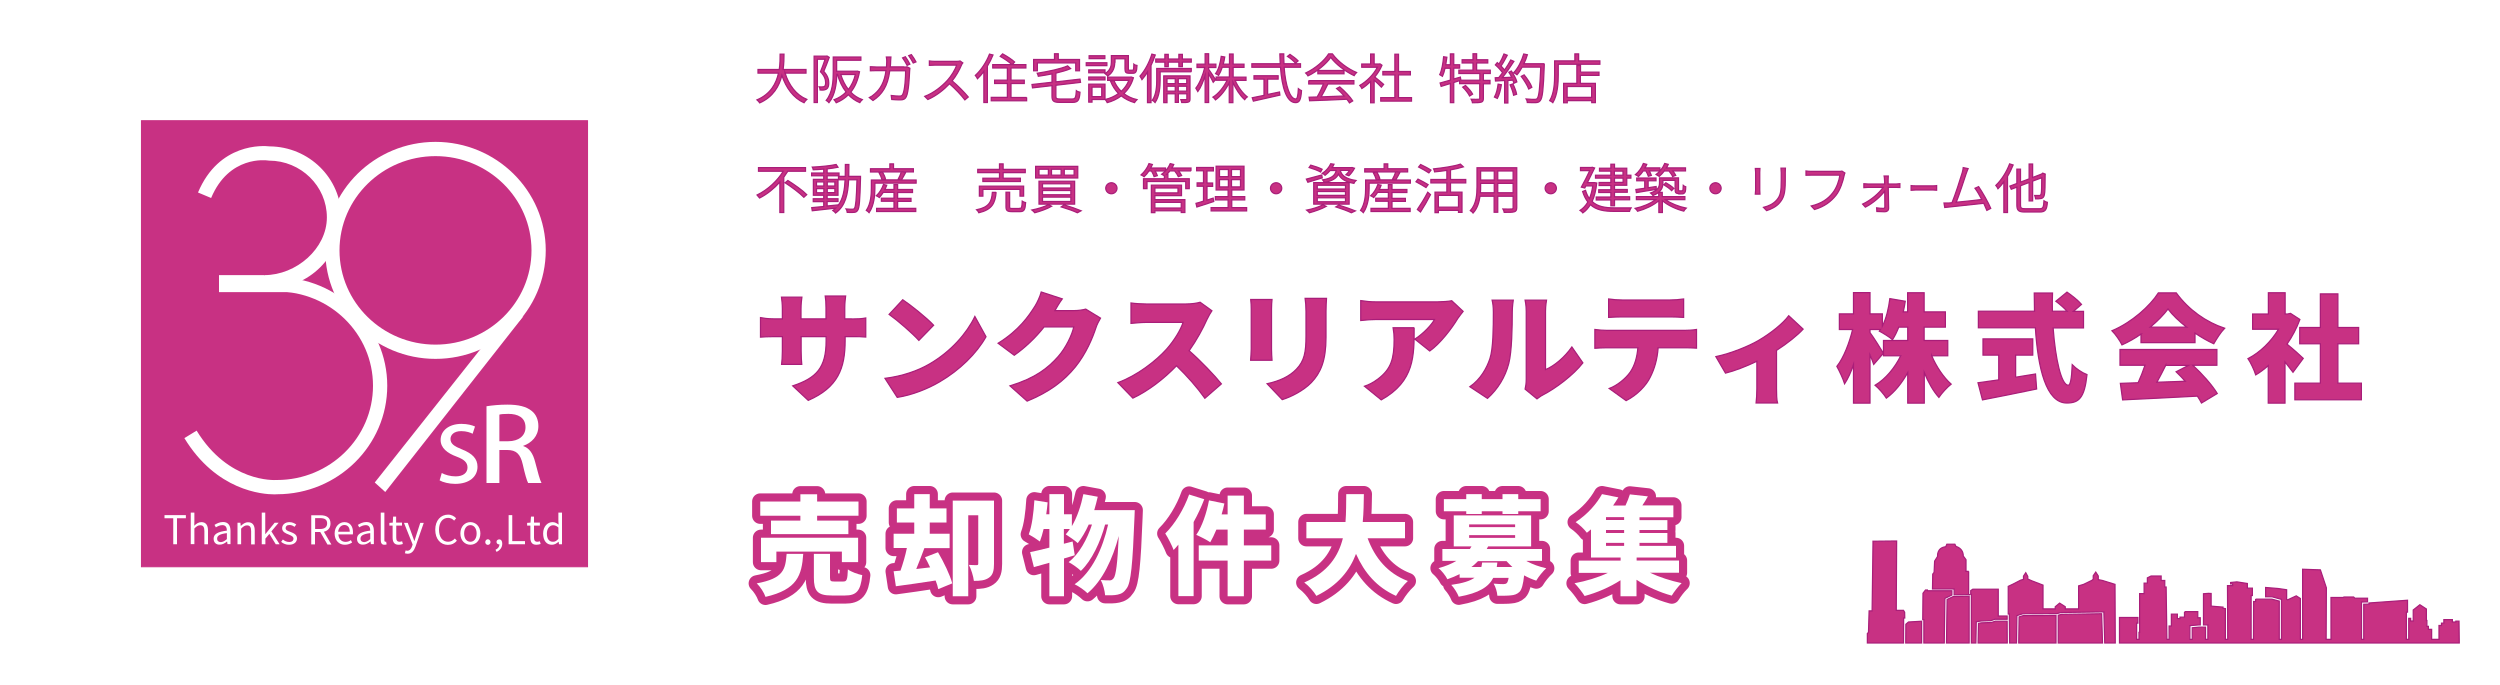 <?xml version="1.0" encoding="utf-8"?>
<!-- Generator: Adobe Illustrator 22.1.0, SVG Export Plug-In . SVG Version: 6.00 Build 0)  -->
<svg version="1.1" id="プレーン" xmlns="http://www.w3.org/2000/svg" xmlns:xlink="http://www.w3.org/1999/xlink" x="0px"
	 y="0px" viewBox="0 0 2000 548" style="enable-background:new 0 0 2000 548;" xml:space="preserve">
<rect x="0" y="0" width="2000" height="548" fill="#333333" stroke="none"/>
<style type="text/css">
	.st0{fill:#FFFFFF;stroke:#000000;stroke-miterlimit:10;}
	.st1{fill:#C83183;stroke:#A91D79;stroke-miterlimit:10;}
	.st2{fill:none;stroke:#C83183;stroke-width:13;stroke-linecap:round;stroke-linejoin:round;}
	.st3{fill:#FFFFFF;}
	.st4{fill:#C83183;stroke:#C83183;stroke-width:0.873;stroke-miterlimit:10;}
	.st5{fill:#C83183;}
</style>
<rect x="-1" y="-0.5" class="st0" width="2002" height="549.1"/>
<g>
	<path class="st1" d="M681.1,255.2c5.5,0,8.2-0.2,11.5-0.8v15.2c-2.7-0.3-6-0.3-11.4-0.3h-5.1v3c0,22.5-5.8,37.6-29.5,48l-12.4-11.6
		c19-6.3,26.7-14.5,26.7-36v-3.4h-20v11.5c0,4.7,0.3,8.4,0.5,10.7h-16.1c0.3-2.4,0.6-6.1,0.6-10.7v-11.5h-6.8c-5.1,0-8,0.2-10.7,0.4
		v-15.6c2.2,0.4,5.6,1,10.7,1h6.8v-7.9c0-3.9-0.4-7.2-0.7-9.5h16.3c-0.3,2.3-0.7,5.5-0.7,9.6v7.8h20v-8.9c0-3.9-0.2-7-0.6-9.4h16.3
		c-0.3,2.5-0.7,5.5-0.7,9.4v8.9H681.1z"/>
	<path class="st1" d="M743.6,291.2c17.1-9.9,29.9-24.6,36.3-38l8.9,16.2c-7.6,13.5-21.1,26.7-37,36c-9.7,5.7-22,10.6-34,12.5
		l-9.8-15.2C722.1,300.9,734.3,296.6,743.6,291.2z M746.9,260.2l-11.8,12.1c-5-5.5-17-16-23.8-20.8l10.9-11.7
		C728.7,244.2,741.2,254.1,746.9,260.2z"/>
	<path class="st1" d="M880.4,254.5c-1.2,2.1-2.8,4.9-3.7,7.8c-2.6,7.9-7.7,20.4-16.4,31.2c-9.2,11.3-20.7,20-38.6,27.4L808,308.7
		c20.5-6.3,30.4-14.3,38.5-23.4c6-6.7,11.3-17.6,12.5-23.8h-23.7c-6.7,8.5-15.2,16.6-23.9,22.7l-12.9-9.6
		c16.8-10.4,24.5-21.8,29.5-29.7c1.7-2.7,4-7.6,5-11.3l16.8,5.5c-2.2,3-4.5,6.9-5.9,9.4h15.3c3.1,0,6.9-0.5,9.4-1.2L880.4,254.5z"/>
	<path class="st1" d="M969.5,248.6c-0.9,1.2-2.8,4.6-3.9,6.9c-3.1,7-8.2,16.5-14.3,25.1c9.2,8,20.6,20,25.8,26.5l-13.2,11.5
		c-6.1-8.6-14.2-17.8-22.7-26c-10,10.4-22.4,20-34.9,25.9l-12-12.4c15.4-5.6,30.4-17.3,38.9-26.7c6.2-7,11.3-15.4,13.3-21.5H917
		c-4.3,0-9.5,0.6-12.2,0.8v-16.3c3.3,0.5,9.4,0.8,12.2,0.8h31.7c4.8,0,9.2-0.7,11.4-1.4L969.5,248.6z"/>
	<path class="st1" d="M1017.6,239.6c-0.2,2.4-0.4,4.1-0.4,7.5v32.3c0,2.4,0.2,6.4,0.4,8.8h-17.1c0.1-1.9,0.5-6,0.5-8.9v-32.2
		c0-1.8-0.1-5.1-0.4-7.5H1017.6z M1061.2,238.8c-0.2,2.8-0.4,6.1-0.4,10.3v20.7c0,19.1-4.5,28.6-11.7,36.2
		c-6.4,6.6-16.3,11.5-23.3,13.7l-12.1-12.7c9.9-2.2,17.7-5.7,23.4-11.6c6.4-6.7,7.7-13.5,7.7-26.6V249c0-4.2-0.3-7.4-0.7-10.3
		H1061.2z"/>
	<path class="st1" d="M1170.5,249.1c-1.1,1.4-3.3,4.2-4.3,5.7c-4.8,8-13.9,19.9-22.4,26l-11.9-9.5c7-4.5,13.6-11.7,15.7-15.7h-46.9
		c-4.2,0-7.1,0.3-12.1,0.8v-15.9c3.9,0.6,7.9,1,12.1,1h49.3c3.1,0,9.4-0.4,11.4-0.9L1170.5,249.1z M1131.3,262.1
		c0,22.3,0.5,42.8-26.3,57.8l-13.4-10.9c3.3-1.1,6.8-2.8,10.8-5.8c10.5-8,12.9-16.1,12.9-31.5c0-3.3-0.2-6.1-0.8-9.5H1131.3z"/>
	<path class="st1" d="M1175.9,309.4c8.6-6,13.5-14.9,16-22.4c2.7-7.8,2.8-25.3,2.8-37.1c0-4.5-0.4-7.2-1-9.8h16.9c0,0-0.8,5-0.8,9.6
		c0,11.7-0.3,31.5-2.8,41.1c-2.9,11-8.7,20.4-17,27.9L1175.9,309.4z M1220.1,311.3c0.5-2,0.9-4.9,0.9-7.9v-54.5
		c0-4.7-0.9-8.8-0.9-8.8h17.1c0,0-0.8,4.3-0.8,8.9v46.7c7.1-2.9,15.2-9.8,21.1-18.1l8.8,12.7c-7.7,9.8-21.6,20.3-32.1,25.7
		c-2.2,1.1-3.2,2.2-4.6,3.1L1220.1,311.3z"/>
	<path class="st1" d="M1347.8,264.3c2,0,6.7-0.2,9.4-0.7v14.9c-2.6-0.2-6.6-0.3-9.4-0.3h-21.3c-0.7,9.5-3,17-6.3,23.5
		c-3.2,6.7-10.6,14.4-19.3,18.8l-13.5-9.7c6.4-2.4,13-7.8,16.8-13.1c3.7-5.5,5.5-12.1,6.1-19.5h-24.8c-2.8,0-6.9,0.2-9.6,0.4v-15
		c2.9,0.4,6.7,0.7,9.6,0.7H1347.8z M1297.9,253.5c-3.3,0-7.9,0.2-11,0.4v-14.7c3.2,0.5,7.8,0.8,11,0.8h38c3.5,0,7.5-0.3,11-0.8v14.7
		c-3.5-0.2-7.4-0.4-11-0.4H1297.9z"/>
	<path class="st1" d="M1442.5,263.3c-4.5,4.9-12.6,11.4-21.3,17V311c0,3.6,0.1,9.3,0.8,11.4h-17.1c0.3-2.1,0.6-7.8,0.6-11.4v-22
		c-8.3,4-18.1,7.8-25.1,9.5l-7.7-13.2c12.4-2.6,26.5-8.5,33.9-12.8c9.8-5.7,19.7-13.6,24.4-19.9L1442.5,263.3z"/>
</g>
<g>
	<path class="st1" d="M630.2,137c-1,1.6-2.1,3.2-3.2,4.8v28.2h-3.1v-24.4c-4.5,5.1-10,9.6-16.2,12.8c-0.5-0.7-1.4-1.8-2-2.4
		c8.8-4.3,16.4-11.6,20.9-19h-19.8v-2.9h37.6v2.9H630.2z M630.3,144.4c5.2,3.3,11.9,8,15.1,11.3l-2.3,2.1c-3.1-3.2-9.7-8.2-15-11.6
		L630.3,144.4z"/>
	<path class="st1" d="M688.4,142.6c-0.5,18.1-0.9,24-2.4,25.8c-0.7,1.1-1.6,1.4-2.9,1.5c-1.2,0.1-3.3,0.1-5.3,0
		c-0.1-0.8-0.4-2-0.9-2.7c2.2,0.2,4.2,0.2,5.1,0.2c0.7,0,1.1-0.1,1.5-0.6c1.1-1.3,1.6-7,2.1-23h-6.7c-0.5,11.4-2.5,20.9-10.4,26.6
		c-0.4-0.6-1.5-1.6-2.2-2c0.8-0.6,1.6-1.2,2.3-1.9c-6.8,0.8-13.8,1.6-18.8,2.1l-0.4-2.5c2.6-0.3,6-0.6,9.6-0.9v-3.9h-8.4V159h8.4
		v-2.8h-8.3v-12.7h8.3v-2.9h-9.7v-2.2h9.7v-3.1c-2.9,0.3-5.8,0.4-8.4,0.5c-0.1-0.6-0.4-1.6-0.7-2.1c6.5-0.3,14.5-1.1,19-2.1l1.5,2.2
		c-2.4,0.5-5.4,0.9-8.7,1.3v3.3h9.5v2.2h-9.5v2.9h8.7v12.7h-8.7v2.8h8.7v2.2h-8.7v3.6c2.9-0.3,5.9-0.6,8.9-0.9v0.3
		c3.9-5.2,5.1-12.3,5.5-20.4h-5.3v-2.7h5.4c0.1-3,0.1-6.3,0.1-9.5h2.8c0,3.3,0,6.5-0.1,9.5h9.4V142.6z M653.2,148.8h5.9v-3.3h-5.9
		V148.8z M659.1,154.2v-3.3h-5.9v3.3H659.1z M661.8,145.5v3.3h6.1v-3.3H661.8z M667.9,150.8h-6.1v3.3h6.1V150.8z"/>
	<path class="st1" d="M732.9,144v2.5h-33v4.1c0,5.6-0.7,13.8-4.6,19.5c-0.4-0.5-1.6-1.5-2.2-1.8c3.6-5.4,4-12.7,4-17.8V144h8.6
		c-0.4-1.6-1.4-4-2.4-5.8l2.4-0.6h-9.3V135h15.5v-3.9h2.9v3.9h15.9v2.5h-8l1.8,0.5c-1.1,2.1-2.4,4.4-3.4,6H732.9z M718.1,166.7h14.5
		v2.5h-31.3v-2.5h13.9V161h-10.1v-2.4h10.1v-4.7h-8.6c-1,1.5-2.1,3-3.1,4.1c-0.5-0.4-1.7-1.1-2.4-1.4c2.5-2.3,4.5-5.6,5.7-9l2.6,0.6
		c-0.4,1.2-1,2.3-1.5,3.4h7.3v-3.9h2.9v3.9H730v2.4h-11.9v4.7h10.7v2.4h-10.7V166.7z M705.9,137.5c1.1,1.8,2.2,4.2,2.5,5.8l-2.2,0.6
		h14.2l-1.8-0.6c0.9-1.6,1.9-4,2.5-5.8H705.9z"/>
	<path class="st1" d="M796.9,153.8c-0.8,8.8-3.2,13.8-13.8,16.4c-0.3-0.7-1.1-1.9-1.7-2.4c10-2.1,11.9-6.4,12.5-13.9H796.9z
		 M799.6,138.1h-17.4v-2.6h17.4v-4.4h2.9v4.4h17.7v2.6h-17.7v4.5h13.8v2.6h-30v-2.6h13.3V138.1z M816,156.9v-5.4h-29.7v5.4h-2.8v-8
		h35.4v8H816z M815.7,166.7c1.6,0,1.9-0.8,2.1-5.7c0.7,0.5,1.8,0.9,2.7,1.1c-0.4,5.7-1.2,7.2-4.5,7.2h-6.5c-3.7,0-4.7-0.9-4.7-3.9
		v-11.6h2.9v11.6c0,1.2,0.3,1.4,2.1,1.4H815.7z"/>
	<path class="st1" d="M841.3,165c-3.6,2.1-9.1,4-13.5,5.2c-0.5-0.6-1.5-1.7-2.2-2.2c4.5-0.9,9.8-2.5,13.1-4.2L841.3,165z
		 M862.2,133.1v9.3h-33.7v-9.3H862.2z M859.7,145v18.3h-28.5V145H859.7z M831.2,140.1h7.5v-4.7h-7.5V140.1z M834,150.4h22.7V147H834
		V150.4z M834,155.8h22.7v-3.4H834V155.8z M834,161.2h22.7v-3.5H834V161.2z M841.2,140.1h7.7v-4.7h-7.7V140.1z M851.3,163.9
		c5,1.5,10.3,3.3,13.6,4.7l-3,1.6c-2.9-1.4-7.9-3.2-12.9-4.7L851.3,163.9z M851.4,140.1h7.9v-4.7h-7.9V140.1z"/>
	<path class="st1" d="M889.1,146.2c2.5,0,4.5,2,4.5,4.4c0,2.4-2,4.4-4.5,4.4s-4.5-2-4.5-4.4C884.6,148.2,886.6,146.2,889.1,146.2z"
		/>
	<path class="st1" d="M919.2,136.7c-1.2,1.8-2.5,3.4-3.9,4.7c-0.5-0.4-1.7-1.2-2.4-1.5c2.6-2.3,5-5.6,6.3-9l2.7,0.7
		c-0.4,0.9-0.8,1.9-1.4,2.8h11.9v2.4h-8.3c0.7,1.3,1.5,2.7,1.8,3.7l-2.6,0.8c-0.4-1.2-1.2-3-2.1-4.5H919.2z M952.9,136.7h-10.1
		c1.1,1.2,2,2.7,2.5,3.7l-2.6,0.9c-0.5-1.2-1.8-3.1-3-4.6H936c-0.8,1-1.7,2-2.6,2.9h0.9v3.4h17.1v7.9h-2.8v-5.7h-31v5.7h-2.8v-7.9
		h16.7v-2.4c-0.6-0.4-1.5-0.9-2.1-1.2c2.9-2,5.4-5.2,6.8-8.5l2.8,0.7c-0.4,1-0.9,1.9-1.5,2.8h15.3V136.7z M923.9,159.7h24V170H945
		v-1.4h-21.1v1.5h-2.8v-22h24.1v8.4h-21.3V159.7z M923.9,150.4v3.9h18.5v-3.9H923.9z M923.9,161.9v4.5H945v-4.5H923.9z"/>
	<path class="st1" d="M971,161.2c-4.7,1.5-9.7,3.2-13.5,4.4l-0.7-2.9c1.7-0.4,3.7-1.1,6-1.8v-11.9h-5.1v-2.7h5.1v-9.7h-5.5V134h13.4
		v2.7h-5.1v9.7h4.5v2.7h-4.5v11c1.6-0.5,3.3-1.1,4.9-1.6L971,161.2z M997.3,166.1v2.6h-28.4v-2.6h13.6v-6.2h-10.2v-2.6h10.2V152
		h-9.6v-19h22.3v19h-9.8v5.3h10.4v2.6h-10.4v6.2H997.3z M975.6,141.3h7.1v-5.7h-7.1V141.3z M975.6,149.5h7.1v-5.8h-7.1V149.5z
		 M992.4,135.6h-7.2v5.7h7.2V135.6z M992.4,143.7h-7.2v5.8h7.2V143.7z"/>
	<path class="st1" d="M1020.9,146.2c2.5,0,4.5,2,4.5,4.4c0,2.4-2,4.4-4.5,4.4s-4.5-2-4.5-4.4
		C1016.4,148.2,1018.4,146.2,1020.9,146.2z"/>
	<path class="st1" d="M1046.3,145.8l-1.2-2.5c3.2-0.8,7.7-2.1,12.3-3.3l0.4,2.3L1046.3,145.8z M1061,165.1c-3.6,2-9.1,3.9-13.4,5.1
		c-0.5-0.6-1.5-1.6-2.2-2.1c4.5-0.9,9.7-2.5,12.9-4.2L1061,165.1z M1056.5,137.6c-2.1-1.2-6.1-2.7-9.2-3.6l1.3-1.9
		c3,0.8,7,2.2,9.1,3.3L1056.5,137.6z M1051,146.1h28.3v17.2H1051V146.1z M1053.8,151.2h22.6v-3h-22.6V151.2z M1053.8,156.3h22.6
		v-3.1h-22.6V156.3z M1053.8,161.4h22.6v-3.2h-22.6V161.4z M1072.2,136.4c1,3.4,3.5,6.6,12.5,8c-0.6,0.5-1.3,1.6-1.6,2.3
		c-7.6-1.3-10.8-4.2-12.3-7.4c-1.7,3.4-4.9,5.4-11.3,6.7c-0.2-0.6-0.9-1.5-1.4-2.1c7.2-1.2,9.9-3.4,10.9-7.5h-4.9
		c-1.1,1.3-2.4,2.6-4,3.8c-0.5-0.6-1.5-1.2-2.2-1.5c3.3-2.2,5.5-5.1,6.7-7.7l2.6,0.4c-0.4,0.9-0.9,1.8-1.5,2.7h15.4l0.5-0.1l2,0.6
		c-1.2,2.2-2.9,4.5-4.5,6l-2.3-0.8c1-0.9,2-2.2,2.9-3.5H1072.2z M1071.1,164.1c4.8,1.5,10,3.3,13.2,4.6l-3.2,1.5
		c-2.8-1.4-7.5-3.1-12.4-4.7L1071.1,164.1z"/>
	<path class="st1" d="M1128.3,144v2.5h-33v4.1c0,5.6-0.7,13.8-4.6,19.5c-0.4-0.5-1.6-1.5-2.2-1.8c3.6-5.4,4-12.7,4-17.8V144h8.6
		c-0.4-1.6-1.4-4-2.4-5.8l2.4-0.6h-9.3V135h15.5v-3.9h2.9v3.9h15.9v2.5h-8l1.8,0.5c-1.1,2.1-2.4,4.4-3.4,6H1128.3z M1113.6,166.7
		h14.5v2.5h-31.3v-2.5h13.9V161h-10.1v-2.4h10.1v-4.7h-8.6c-1,1.5-2.1,3-3.1,4.1c-0.5-0.4-1.7-1.1-2.4-1.4c2.5-2.3,4.5-5.6,5.7-9
		l2.6,0.6c-0.4,1.2-1,2.3-1.5,3.4h7.3v-3.9h2.9v3.9h11.9v2.4h-11.9v4.7h10.7v2.4h-10.7V166.7z M1101.4,137.5
		c1.1,1.8,2.2,4.2,2.5,5.8l-2.2,0.6h14.2l-1.8-0.6c0.9-1.6,1.9-4,2.5-5.8H1101.4z"/>
	<path class="st1" d="M1140.8,150c-1.8-1.2-5.4-3.2-8-4.6l1.6-2.1c2.6,1.3,6.2,3.2,8.1,4.4L1140.8,150z M1133.9,167.6
		c2.3-3.3,5.8-9,8.3-13.8l2.2,1.9c-2.3,4.5-5.4,9.9-8,13.9L1133.9,167.6z M1143.1,138.3c-1.8-1.2-5.4-3.3-8.2-4.7l1.6-2
		c2.7,1.3,6.4,3.2,8.3,4.5L1143.1,138.3z M1160.4,146.3v7.4h9.2v16.2h-2.8v-1.6h-16.1v1.8h-2.7v-16.4h9.5v-7.4h-12.8v-2.7h12.8v-7.3
		c-3.3,0.5-6.7,0.9-9.8,1.2c-0.1-0.7-0.5-1.8-0.8-2.4c7.6-0.8,16.6-2.1,21.4-3.8l2.4,2.2c-2.9,0.9-6.5,1.7-10.3,2.4v7.7h12.2v2.7
		H1160.4z M1166.8,156.3h-16.1v9.4h16.1V156.3z"/>
	<path class="st1" d="M1213.4,166.1c0,2-0.6,2.9-1.9,3.3c-1.5,0.5-4,0.5-8.1,0.5c-0.1-0.7-0.6-2-1-2.7c3.2,0.1,6.2,0.1,7,0
		c0.8,0,1.1-0.3,1.1-1.1v-9.1h-12.3v12.8h-2.9v-12.8H1184c-0.7,4.8-2.1,9.7-5.5,13.4c-0.4-0.6-1.5-1.5-2.2-1.9
		c4.8-5.3,5.3-12.9,5.3-18.9v-15.4h31.8V166.1z M1195.4,154.2v-7.5h-10.9v2.8c0,1.5,0,3-0.2,4.7H1195.4z M1184.5,136.8v7.2h10.9
		v-7.2H1184.5z M1210.5,136.8h-12.3v7.2h12.3V136.8z M1210.5,154.2v-7.5h-12.3v7.5H1210.5z"/>
	<path class="st1" d="M1240.6,146.2c2.5,0,4.5,2,4.5,4.4c0,2.4-2,4.4-4.5,4.4c-2.5,0-4.5-2-4.5-4.4
		C1236.1,148.2,1238.1,146.2,1240.6,146.2z"/>
	<path class="st1" d="M1277.4,146.4c-0.7,6-1.9,10.9-3.7,14.8c4.3,4.1,10.4,5.1,17.8,5.1c1.6,0,11.2,0,13.3,0c-0.5,0.7-1,2-1.2,2.8
		h-12.2c-8.1,0-14.5-1.1-19.1-5.4c-1.7,2.8-3.7,5-6,6.6c-0.4-0.6-1.5-1.6-2.2-2c2.4-1.6,4.5-3.8,6.2-6.7c-1.7-2.2-3.1-4.9-4.2-8.4
		l2.3-0.9c0.8,2.7,1.9,4.9,3.1,6.7c1.2-2.9,2.2-6.3,2.7-10.3h-5.5l-0.9,1.7l-2.7-0.7c2.3-4,4.9-9.4,6.7-13.2h-7.4v-2.5h8.8l0.5-0.2
		l2,0.6c-1.5,3.2-3.7,7.6-5.8,11.7h5l0.6,0L1277.4,146.4z M1288.7,142.5h-12.3v-2.3h12.3v-3.3h-9.1v-2.3h9.1v-3.2h2.9v3.2h9.8v5.6
		h3.3v2.3h-3.3v5.7h-9.8v3.4h10.2v2.2h-10.2v3.6h12.1v2.4h-12.1v4.8h-2.9V160H1277v-2.4h11.7v-3.6h-9.7v-2.2h9.7v-3.4h-9.4V146h9.4
		V142.5z M1291.5,140.2h6.9v-3.3h-6.9V140.2z M1298.5,142.5h-6.9v3.4h6.9V142.5z"/>
	<path class="st1" d="M1332.3,159.7c4.1,3,10.8,5.6,16.6,6.8c-0.7,0.6-1.5,1.7-1.9,2.4c-5.9-1.5-12.8-4.6-17.1-8.4v9.5h-2.8v-9.5
		c-4.3,3.8-11.1,6.9-17,8.5c-0.4-0.7-1.3-1.8-1.9-2.3c5.8-1.2,12.3-3.9,16.3-7h-15.4v-2.4h17.9v-3.4h2.8v3.4h18.1v2.4H1332.3z
		 M1314.6,136.7c-1.2,1.8-2.5,3.3-3.8,4.5c-0.5-0.4-1.7-1.2-2.4-1.5c2.6-2.2,5-5.5,6.3-8.9l2.7,0.7c-0.4,0.9-0.8,1.9-1.4,2.8h11.9
		v2.4h-8.5c0.7,1.3,1.4,2.7,1.7,3.6l-2.4,0.7c-0.4-1.2-1.2-2.9-2-4.3H1314.6z M1308.7,151.6c1.9-0.3,4.4-0.6,7.1-1v-6h-6.4v-2.2
		h15.4v2.2h-6.3v5.6l6.4-1l0.1,2.3c-5.7,0.9-11.6,1.8-15.9,2.6L1308.7,151.6z M1343.1,154.9c-0.8,0-1.8-0.2-2.3-0.6
		c-0.6-0.5-0.7-1.2-0.7-3.4v-6.6h-9.8v2.3c0,3.5-1.4,7.3-7.9,9.8c-0.4-0.6-1.4-1.6-1.9-2c6-2.1,7.1-5.1,7.1-7.9v-4.2h15.2v8.8
		c0,0.8,0,1.3,0.2,1.5c0.2,0.1,0.4,0.1,0.7,0.1h1.3c0.4,0,0.7,0,0.9-0.1c0.2-0.1,0.4-0.4,0.5-0.9c0.1-0.6,0.1-1.8,0.2-3.3
		c0.5,0.5,1.4,0.8,2,1c0,1.6-0.2,3.4-0.4,4c-0.2,0.6-0.7,1.1-1.2,1.4c-0.4,0.3-1.2,0.3-1.9,0.3H1343.1z M1331.5,136.7
		c-1.3,1.7-2.7,3.2-4.1,4.4c-0.6-0.4-1.8-1.1-2.5-1.5c2.9-2.1,5.5-5.4,6.9-8.8l2.8,0.7c-0.4,1-0.9,1.9-1.5,2.8h15.3v2.4h-10.2
		c1,1.2,1.9,2.6,2.4,3.6l-2.5,0.9c-0.5-1.2-1.8-3-2.9-4.4H1331.5z M1332.7,146.2c2.2,1.2,5,3.1,6.3,4.5l-1.7,1.8
		c-1.3-1.4-4-3.4-6.2-4.7L1332.7,146.2z"/>
	<path class="st1" d="M1372.4,146.2c2.5,0,4.5,2,4.5,4.4c0,2.4-2,4.4-4.5,4.4s-4.5-2-4.5-4.4
		C1367.9,148.2,1369.9,146.2,1372.4,146.2z"/>
	<path class="st1" d="M1407.9,134.8c-0.1,0.8-0.1,2.1-0.1,3v14.3c0,1.1,0,2.5,0.1,3.2h-3.6c0.1-0.6,0.2-2,0.2-3.2v-14.3
		c0-0.8-0.1-2.3-0.2-3H1407.9z M1428.3,134.5c-0.1,1-0.1,2.2-0.1,3.6v6.6c0,10.5-1.4,13.8-4.5,17.5c-2.8,3.4-7.2,5.2-10.4,6.3
		l-2.5-2.6c4-1,7.8-2.7,10.5-5.8c3.2-3.6,3.7-7.1,3.7-15.5v-6.5c0-1.4-0.1-2.6-0.2-3.6H1428.3z"/>
	<path class="st1" d="M1475.9,138.4c-0.3,0.6-0.4,1.2-0.6,2c-0.9,4.5-3.1,11.5-6.5,15.8c-4,5-9.1,9-17.2,11.4l-2.6-2.8
		c8.5-2.1,13.4-5.7,17.1-10.4c3.2-3.9,5.3-10.1,5.8-14.3H1449c-1.7,0-3.1,0.1-4.2,0.1v-3.4c1.2,0.2,2.8,0.3,4.3,0.3h22.3
		c0.6,0,1.4,0,2.2-0.2L1475.9,138.4z"/>
	<path class="st1" d="M1517.1,147.2c0.8,0,2.2-0.1,2.8-0.2v3c-0.7,0-1.9-0.1-2.8-0.1h-6.5l0.3,16.7c0,1.8-1.3,2.8-3.1,2.8
		c-1.7,0-4.6-0.1-6.3-0.2l-0.2-2.9c1.8,0.3,4.1,0.4,5.4,0.4c0.8,0,1.2-0.5,1.2-1.2c0-2.8,0-8-0.1-12.7c-3,4.2-9.4,9.8-15.5,12.9
		l-2.2-2.4c6.7-3.1,13.5-9,16.4-13.4h-12.2c-1.1,0-2.2,0.1-3.2,0.2V147c1.1,0.1,2.1,0.2,3.2,0.2h13.4c0-1.6,0-2.9-0.1-3.6
		c0-0.8-0.1-1.8-0.3-2.8h3.3c-0.1,0.9-0.1,1.8-0.1,2.8l0,3.6H1517.1z"/>
	<path class="st1" d="M1528.9,148.5c0.7,0.1,2,0.2,3.5,0.2h14.2c1.3,0,2.2-0.1,2.7-0.2v3.7c-0.5,0-1.5-0.2-2.7-0.2h-14.2
		c-1.4,0-2.7,0.1-3.5,0.2V148.5z"/>
	<path class="st1" d="M1589.5,168.3c-0.6-1.5-1.5-3.6-2.5-5.7c-6.7,0.8-21.7,2.4-27.6,3c-1.1,0.1-2.3,0.3-3.6,0.4l-0.6-3.6
		c1.3,0,2.7,0,4,0c0.7,0,1.5-0.1,2.4-0.2c2.4-5.7,7-19.9,8.2-24.1c0.5-1.9,0.7-2.9,0.8-4l3.9,0.8c-0.4,1-0.9,2-1.5,3.8
		c-1.3,4-5.8,17.7-8,23.1c6.7-0.6,15.6-1.6,20.4-2.2c-1.8-3.5-3.8-6.9-5.4-9l2.9-1.3c3,4.4,7.9,13,9.7,17.4L1589.5,168.3z"/>
	<path class="st1" d="M1610.5,132c-1.3,3.1-2.8,6.3-4.5,9.1v28.9h-2.9v-24.6c-1.5,2.1-3.1,4-4.7,5.6c-0.3-0.6-1.1-2.1-1.7-2.7
		c4.4-4.2,8.5-10.6,11-17.2L1610.5,132z M1631.7,167c2.7,0,3.2-1.2,3.5-6.3c0.7,0.5,1.9,1,2.7,1.2c-0.5,5.8-1.5,7.7-6.2,7.7H1620
		c-5.1,0-6.5-1.2-6.5-5.6v-14.3l-4.5,1.7l-1.1-2.5l5.6-2.1v-11.5h2.9v10.4l6.9-2.6v-11.9h2.8V142l7.3-2.8l0.3-0.3l0.5-0.4l2,0.8
		l-0.1,0.5c0,7.8-0.1,14.2-0.6,16c-0.4,1.9-1.3,2.7-2.6,3c-1.2,0.3-3.1,0.3-4.4,0.3c-0.1-0.9-0.4-2-0.7-2.7c1.3,0,2.9,0,3.5,0
		c0.8,0,1.3-0.2,1.6-1.3c0.4-1.2,0.5-6,0.5-12.9l-7.3,2.7v15.8h-2.8V146l-6.9,2.6V164c0,2.4,0.6,3,3.7,3H1631.7z"/>
</g>
<g>
	<path class="st1" d="M628,58.4c3.1,9.7,8.9,17.6,17.4,21.1c-0.7,0.6-1.6,1.8-2.2,2.7c-8.6-3.9-14.3-11.9-17.7-21.9
		c-2.1,8.5-6.8,17.1-17.7,22c-0.5-0.8-1.5-1.8-2.2-2.4c11-4.7,15.4-13.2,17.2-21.4h-16.4v-2.9h17c0.7-4.6,0.7-9,0.7-12.3h3.1
		c0,3.4-0.1,7.7-0.7,12.3h18.3v2.9H628z"/>
	<path class="st1" d="M663.4,45.9c-1.3,3.5-2.9,7.8-4.4,11.2c3.3,3.6,4,6.6,4,9.3c0,2.2-0.5,4-1.7,4.8c-0.6,0.4-1.4,0.6-2.2,0.8
		c-0.9,0.1-2,0.1-3,0c0-0.7-0.3-1.8-0.7-2.5c1.1,0.1,2,0.1,2.7,0c0.6,0,1.1-0.1,1.5-0.4c0.7-0.5,0.9-1.7,0.9-3
		c0-2.4-0.8-5.3-4.1-8.7c1.3-3.2,2.7-7,3.7-10h-6.2v34.6h-2.6V44.9h9.9l0.4-0.1L663.4,45.9z M687.6,57.4c-1.3,6.9-3.7,12.3-7,16.3
		c2.5,2.7,5.6,4.7,9.2,6c-0.7,0.6-1.6,1.7-2,2.4c-3.5-1.5-6.5-3.6-9.1-6.3c-2.8,2.8-6.1,4.9-9.7,6.4c-0.4-0.7-1.1-1.8-1.7-2.4
		c3.5-1.3,6.8-3.3,9.6-6.2c-3.1-3.9-5.4-8.7-6.9-14.1h-0.6c-0.1,7-1.2,16.3-6.2,22.6c-0.4-0.5-1.5-1.4-2.2-1.8
		c5.2-6.5,5.6-15.7,5.6-22.6V45.6h22.1v2.6h-19.4v8.8h16l0.5-0.1L687.6,57.4z M672.6,59.6c1.4,4.5,3.4,8.6,6.1,12
		c2.5-3.2,4.5-7.2,5.6-12H672.6z"/>
	<path class="st1" d="M723,53.7c1.2,0,2-0.1,2.7-0.2l2.2,1.1c-0.1,0.7-0.2,1.5-0.2,2.1c-0.2,4-0.7,16.6-2.7,20.7
		c-0.9,1.8-2.2,2.5-4.6,2.5c-2.2,0-4.7-0.1-7-0.3l-0.4-3.2c2.4,0.3,4.7,0.5,6.6,0.5c1.2,0,2.1-0.3,2.6-1.4
		c1.8-3.4,2.3-14.3,2.3-18.9h-12.7c-1.6,12.5-6.2,19-13.4,23.8l-2.9-2.3c1.3-0.6,3-1.8,4.3-3c4.4-3.8,7.8-9.3,9-18.6h-7.6
		c-1.8,0-3.4,0-4.9,0.1v-3.2c1.5,0.1,3.2,0.2,4.9,0.2h8c0.1-1.4,0.2-2.9,0.2-4.5c0-1-0.1-2.5-0.3-3.5h3.6c-0.1,0.9-0.2,2.4-0.2,3.4
		c0,1.6-0.1,3.1-0.3,4.5H723z M724.3,45.4c1.1,1.5,2.7,4.1,3.6,5.9l-2.2,1c-0.9-1.8-2.4-4.3-3.6-6L724.3,45.4z M729.1,43.7
		c1.2,1.6,2.9,4.2,3.7,5.8l-2.2,0.9c-1-1.8-2.4-4.3-3.6-5.9L729.1,43.7z"/>
	<path class="st1" d="M770.2,50.3c-0.3,0.3-0.8,1.2-1,1.7c-1.5,3.7-4.4,8.9-7.5,12.7c4.7,3.9,10,9.4,12.9,12.9l-2.7,2.3
		c-2.9-3.8-7.7-8.9-12.3-12.9c-4.7,5-10.7,9.7-17.3,12.6l-2.5-2.5c7.1-2.7,13.5-7.8,18.1-12.8c3-3.3,6.3-8.5,7.4-12.2h-17.5
		c-1.5,0-3.9,0.2-4.3,0.2v-3.5c0.5,0.1,2.9,0.3,4.3,0.3h17.2c1.3,0,2.4-0.1,3.1-0.3L770.2,50.3z"/>
	<path class="st1" d="M794.4,44c-1.2,3-2.8,6.1-4.5,8.9V82h-2.8V57.1c-1.6,2.2-3.3,4.2-5.1,5.9c-0.3-0.6-1.1-2.1-1.7-2.7
		c4.5-4.1,8.8-10.5,11.3-17L794.4,44z M821.3,77.9v2.7H793v-2.7h12.9V66.8h-10.2v-2.7h10.2v-9.7h-11.7v-2.7h15.4
		c-2-1.9-6.2-4.8-9.4-6.6l1.9-2c3.3,1.8,7.6,4.6,9.6,6.5l-1.9,2.1h10.9v2.7h-11.9v9.7h10.6v2.7h-10.6v11.2H821.3z"/>
	<path class="st1" d="M857.8,79.2c2.5,0,2.9-1.1,3.3-6.6c0.7,0.6,2,1,2.9,1.2c-0.5,6.3-1.5,8.1-6,8.1h-10.1c-4.9,0-6.3-1-6.3-4.9
		v-8.5L826,70.3l-0.4-2.7l16-1.8v-6.7c-3.6,0.7-7.3,1.4-10.9,1.9c-0.1-0.7-0.6-1.8-0.9-2.4c8.8-1.4,18.9-3.5,24.3-5.9l2.4,2.2
		c-3.2,1.4-7.4,2.5-11.8,3.6v7l19.3-2.2l0.4,2.6l-19.7,2.3V77c0,1.8,0.5,2.2,3.3,2.2H857.8z M829.8,56.6h-2.9v-9h16.7v-4.6h3v4.6h17
		v9h-3v-6.3h-30.7V56.6z"/>
	<path class="st1" d="M885.5,52.5H869v-2.3h16.5V52.5z M884,79.6h-10.4v2.1H871V67.3h13V79.6z M871,55.9h13v2.3h-13V55.9z M871,61.6
		h13v2.3h-13V61.6z M883.9,46.9h-12.6v-2.3h12.6V46.9z M873.6,69.7v7.6h7.8v-7.6H873.6z M891.8,49.7c0,3.6-1,8.1-5.6,11.1
		c-0.4-0.5-1.5-1.5-2.1-1.9c4.3-2.7,5-6.3,5-9.2v-5.2h13.6v10.6c0,0.9,0.1,1.1,0.9,1.1h2.4c0.8,0,1-0.6,1.1-4.8
		c0.5,0.5,1.7,0.9,2.5,1c-0.2,5-1,6.2-3.2,6.2h-3.1c-2.5,0-3.3-0.7-3.3-3.5V47h-8V49.7z M906.7,62.2c-1.5,5.3-4.2,9.4-7.6,12.7
		c2.9,2.2,6.4,3.9,10.4,4.8c-0.7,0.6-1.5,1.8-1.9,2.4c-4-1.2-7.6-3-10.6-5.4c-3.3,2.5-7.1,4.3-11.2,5.4c-0.3-0.7-1.1-1.9-1.6-2.5
		c3.8-0.9,7.5-2.5,10.6-4.8c-2.7-2.7-4.8-6-6.3-9.7l2.6-0.8c1.3,3.3,3.3,6.3,5.9,8.8c2.6-2.4,4.7-5.3,6.1-8.8h-17v-2.6h18.3l0.5-0.1
		L906.7,62.2z"/>
	<path class="st1" d="M924.2,44c-1,2.8-2.1,5.7-3.4,8.4v29.7H918V57.6c-1.4,2.3-2.9,4.4-4.4,6.1c-0.3-0.6-1.1-2.1-1.6-2.8
		c3.9-4.3,7.4-10.9,9.5-17.6L924.2,44z M953.1,57.4h-25v6.6c0,5.3-0.5,12.9-4,18c-0.4-0.5-1.5-1.4-2.2-1.8
		c3.2-4.8,3.5-11.4,3.5-16.3v-9.1h27.6V57.4z M931.9,49.7h-7.3v-2.5h7.3v-3.7h2.7v3.7h8.5v-3.7h2.8v3.7h7.1v2.5h-7.1v3.6h-2.8v-3.6
		h-8.5v3.6h-2.7V49.7z M952,79.2c0,1.3-0.3,2.1-1.2,2.4c-1,0.4-2.7,0.5-5.4,0.4c-0.1-0.6-0.4-1.6-0.7-2.3c2,0,3.6,0,4.2,0
		c0.5,0,0.6-0.2,0.6-0.6V75h-6.8v6.9h-2.5V75h-6.6v7.1H931V60.7h21V79.2z M933.6,62.9v4h6.6v-4H933.6z M940.2,72.9V69h-6.6v3.9
		H940.2z M942.6,62.9v4h6.8v-4H942.6z M949.4,72.9V69h-6.8v3.9H949.4z"/>
	<path class="st1" d="M970.6,65.8c-0.7-1.5-2.4-4.5-3.7-6.9v23.1h-2.8V60.3c-1.5,5-3.6,10-5.8,12.9c-0.4-0.8-1.1-2-1.6-2.7
		c2.9-3.6,5.7-10.5,7.1-16.5h-6.2v-2.7h6.5V43h2.8v8.3h5.8V54h-5.8v1.4c1.2,1.5,4.7,7,5.5,8.3L970.6,65.8z M988.1,64.3
		c2.2,5.2,6.1,10.4,9.7,13.2c-0.7,0.5-1.7,1.5-2.1,2.2c-3.5-3-7.1-8.5-9.4-13.9v16.3h-2.9v-16c-2.7,5.6-6.9,10.9-11,13.8
		c-0.4-0.7-1.3-1.7-2-2.2c4.4-2.7,8.7-8.1,11.3-13.5h-8.8v-2.6h10.6v-7.8h-5.7c-0.8,2.5-1.8,4.7-2.9,6.5c-0.5-0.4-1.7-1.1-2.4-1.4
		c2.4-3.4,3.8-8.5,4.5-13.8l2.8,0.5c-0.3,1.9-0.7,3.9-1.2,5.7h5v-8.1h2.9v8.1h8.7v2.6h-8.7v7.8h10.3v2.6H988.1z"/>
	<path class="st1" d="M1027.3,53.9c1.1,14.8,4.7,25.3,9.3,25.3c1.2,0,1.8-2.4,2.1-8.2c0.7,0.6,1.8,1.2,2.5,1.5
		c-0.5,7.4-1.6,9.6-4.8,9.6c-7.1,0-10.9-12.3-12-28.3h-22.9v-2.8h22.7c-0.2-2.6-0.2-5.2-0.3-7.9h3.1c0,2.7,0,5.4,0.2,7.9h13.2v2.8
		H1027.3z M1014,75.6c3.1-0.6,6.4-1.3,9.6-2l0.3,2.5c-7.5,1.7-15.6,3.6-21.2,4.8l-0.9-2.7c2.5-0.5,5.8-1.2,9.4-1.9V63.3h-8v-2.7
		h19.3v2.7h-8.4V75.6z M1036.4,50.5c-1.3-1.5-4-3.9-6.4-5.4l2-1.6c2.3,1.5,5.1,3.7,6.5,5.2L1036.4,50.5z"/>
	<path class="st1" d="M1065.9,43.1c4.6,6.3,12.4,12,19.3,14.9c-0.7,0.6-1.4,1.7-1.9,2.5c-6.8-3.2-14.6-9-18.7-14.6
		c-3.6,5.2-10.8,11.2-18.2,14.8c-0.4-0.7-1.1-1.7-1.8-2.3c7.6-3.6,14.9-9.8,18.3-15.3H1065.9z M1046.9,64.5h36.2v2.7h-20.8
		c-1.6,3.3-3.6,7.2-5.4,10.3c5.6-0.2,12.1-0.4,18.5-0.7c-1.8-2.1-4-4.3-6.1-6l2.5-1.3c4,3.4,8.4,8.1,10.4,11.2l-2.6,1.6
		c-0.5-0.9-1.3-1.8-2.1-2.9c-10.9,0.5-22.3,1-29.8,1.2l-0.4-2.8c1.9,0,4-0.1,6.4-0.2c1.8-3,3.8-7.2,5.1-10.4h-11.8V64.5z
		 M1075.2,56.4V59h-20.9v-2.6H1075.2z"/>
	<path class="st1" d="M1105.1,69.7c-1.2-1.3-3.8-3.8-5.8-5.6v18.1h-2.8v-17c-2.3,2.2-4.7,4.2-7,5.6c-0.4-0.7-1.1-2-1.6-2.5
		c5.3-3,11-8.6,14-14.5h-12.5v-2.6h7.1v-8h2.8v8h4.1l0.6-0.1l1.6,1.1c-1.4,3.3-3.4,6.5-5.8,9.4c2,1.5,6,4.9,7.1,5.9L1105.1,69.7z
		 M1129.2,78.1v2.8h-24.6v-2.8h11.3V59.9h-9.6v-2.7h9.6V43.4h2.9v13.8h9.5v2.7h-9.5v18.2H1129.2z"/>
	<path class="st1" d="M1186.7,58.9v5.4h5.3v2.7h-5.3v11.6c0,1.8-0.4,2.7-1.7,3.1c-1.3,0.4-3.6,0.5-7,0.5c-0.1-0.8-0.5-2-1-2.8
		c2.8,0.1,5.1,0.1,5.9,0c0.7,0,0.9-0.2,0.9-0.8V66.9h-16.1v-2.4L1163,66v16.1h-2.7V66.8c-2.7,0.8-5.2,1.6-7.4,2.3l-0.8-2.7
		c2.2-0.6,5.1-1.4,8.2-2.3v-9.5h-4.3c-0.5,2.4-1.2,4.6-2,6.4c-0.4-0.3-1.6-1-2.2-1.3c1.7-3.6,2.6-9,3.1-14.3l2.6,0.4
		c-0.3,2.1-0.6,4.1-0.9,6h3.7v-8.7h2.7v8.7h4.7v2.7h-4.7v8.7l5.3-1.5l0.4,2.5l-0.1,0h15.3v-5.4h-16.8v-2.7h11.3v-5.7h-8.7v-2.6h8.7
		V43h2.9v4.8h8.9v2.6h-8.9v5.7h10.9v2.7H1186.7z M1172.4,68.4c2.2,2.1,4.7,4.9,5.7,6.9l-2.4,1.5c-1-2-3.3-5-5.5-7.1L1172.4,68.4z"/>
	<path class="st1" d="M1201.1,67.8c-0.6,4-1.7,8.1-3.2,10.9c-0.5-0.3-1.7-0.9-2.3-1.1c1.5-2.7,2.4-6.4,2.9-10.3L1201.1,67.8z
		 M1209.1,56.8c1.8,2.7,3.8,6.3,4.4,8.7l-2.3,1.1c-0.2-0.7-0.5-1.6-0.9-2.5l-4,0.3v18h-2.6V64.4l-7.3,0.4l-0.2-2.6l2.8-0.1
		c1-1.2,2.1-2.6,3.1-4c-1.4-1.9-3.7-4.4-5.8-6.2l1.5-1.8c0.4,0.4,0.9,0.8,1.4,1.2c1.5-2.4,3.1-5.7,4-8.1l2.6,1
		c-1.5,2.8-3.3,6.3-5,8.6c1.1,1.1,2.1,2.2,2.9,3.2c1.9-2.7,3.6-5.6,4.9-8l2.5,1.1c-2.6,4.1-6.2,9.3-9.2,13l7.5-0.3
		c-0.7-1.4-1.5-2.8-2.3-4L1209.1,56.8z M1210.3,67.1c1.3,2.6,2.6,6,3,8.3l-2.4,0.8c-0.4-2.2-1.6-5.7-2.8-8.3L1210.3,67.1z
		 M1235.4,50.9c0,0,0,1.2,0,1.5c-0.7,19.3-1.4,25.9-3.2,28.1c-1,1.2-1.9,1.5-3.5,1.6c-1.5,0.1-4.2,0-6.8-0.1c0-0.8-0.4-2-0.9-2.8
		c2.9,0.3,5.7,0.3,6.8,0.3c0.8,0,1.4-0.1,1.9-0.6c1.5-1.5,2.2-8.1,2.9-25.2h-14.9c-1.3,2.3-2.6,4.4-4.1,6.1
		c-0.5-0.4-1.8-1.3-2.6-1.7c3.5-3.6,6.3-9.3,8-14.9l2.9,0.6c-0.7,2.4-1.7,4.9-2.8,7.2H1235.4z M1223,71.2c-1-2.7-3.6-6.9-6-10.1
		l2.3-1.2c2.5,3,5.2,7.1,6.2,9.9L1223,71.2z"/>
	<path class="st1" d="M1279.9,48.7v2.7h-33.3v8.4c0,6.5-0.5,15.9-4.3,22.3c-0.5-0.5-1.8-1.3-2.5-1.6c3.6-6.1,3.9-14.6,3.9-20.7V48.7
		h16.2v-5.6h3v5.6H1279.9z M1264.3,57.7h14.9v2.6h-14.9v6.4h12v15.4h-2.9v-1.6h-19.6v1.7h-2.9V66.7h10.6V52.4h2.9V57.7z
		 M1273.3,69.2h-19.6v8.7h19.6V69.2z"/>
</g>
<g>
	<g>
		<path class="st2" d="M642.6,443c-1.2,17.3-4.7,28.6-30.2,34.5c-1.1-3.3-4.3-8.3-7-10.8c21.6-4,22.9-11.2,23.9-23.6H642.6z
			 M640.3,412.6h-32.1v-11.4h32.1v-5.8h13.4v5.8h33.1v11.4h-33.1v3.9h25v10.8h-61.9v-10.8h23.5V412.6z M673.5,449.7v-8.4h-52.4v8.4
			h-12.3v-19.5h77.7v19.5H673.5z M674.7,465.2c2.7,0,3.3-1.4,3.6-9.7c2.6,2,8,3.9,11.5,4.6c-1.3,12.8-4.7,16.3-13.8,16.3h-10.5
			c-11.6,0-14.4-3.6-14.4-14.3v-19h12.9v18.8c0,2.9,0.5,3.3,3.4,3.3H674.7z"/>
		<path class="st2" d="M750.4,441.8c4.6,7.8,9.6,18.1,11.4,24.9l-11.2,4.6c-0.4-2-1.1-4.4-2.1-6.9c-11,1.7-22.7,3.4-31.8,4.6
			l-1.8-12l5.5-0.5c1.9-5.4,3.9-12.1,5.1-18.1h-10.6V427h16.5v-9h-13.9v-11.3h13.9v-11.4h12.4v11.4h13.4V418h-13.4v9h15.9v11.5
			h-20.2c-2.1,5.7-4.4,11.6-6.5,16.7l11.1-1.3c-1.3-2.8-2.7-5.6-4.1-8.1L750.4,441.8z M795.2,451.1c0,5.2-0.8,8.9-4.1,11.1
			c-3.2,2.2-7,2.5-12,2.5c-0.4-3.6-2.2-9.5-4-12.8c2.4,0.2,5.3,0.2,6.3,0.2c0.9,0,1.2-0.3,1.2-1.3v-38.6h-8V477h-12.4v-76.5h33
			V451.1z"/>
		<path class="st2" d="M907.8,408.1c0,0-0.1,4-0.2,5.4c-1.5,38.3-2.9,52.7-6.2,57.1c-2.2,3.3-4.2,4.4-7.3,5.1
			c-2.6,0.6-6.2,0.6-10,0.5c-0.3-3.5-1.6-8.8-3.5-12.2c2.9,0.3,5.6,0.3,7.2,0.3c1.2,0,2-0.4,3.1-1.7c1.8-2.3,3.1-11.4,4.1-33.8
			c-4.8,18.2-13,35.9-25,45.8c-2.4-2.4-6.8-5.5-10.3-7.2c13.9-9.7,22.4-28.4,26.8-47.8h-2.4c-3.7,13.8-10.7,28.9-19.4,37.1
			c-2.4-2.3-6.4-5.2-9.8-7c8.4-6.5,14.8-18.2,18.7-30.1H871c-2.6,5.8-5.6,10.8-8.8,14.9c-2-1.9-7-5.4-9.6-7c1.1-1.3,2.3-2.8,3.3-4.3
			h-4.8v11.8l7-1.8l1.7,11c-2.8,0.9-5.7,1.7-8.6,2.6V477h-11.7v-26.8c-4.4,1.3-8.6,2.5-12.4,3.5l-3-12c4.3-0.9,9.6-2.1,15.4-3.6
			v-14.9h-4.6c-0.9,3.8-1.9,7.1-3,10c-1.9-1.5-6.4-4.4-8.9-5.7c2.6-6.7,3.9-17.4,4.5-27.3l10.6,1.7c-0.3,3.1-0.6,6.3-1.1,9.5h2.5
			v-16.1h11.7v16.1h6.3v9.5c4.2-7.1,7.3-16.3,9.2-25.6l11.5,2.1c-0.8,3.6-1.8,7.2-2.8,10.7H907.8z"/>
		<path class="st2" d="M963.4,399.4c-2.3,6-5.2,12.3-8.5,18.2v59.3h-12.2v-41.2c-1.2,1.5-2.6,3-3.8,4.3c-1.1-3.1-4.6-10.1-6.7-13.2
			c7.6-7.5,14.9-19.4,19.1-31.2L963.4,399.4z M1017,448.5h-21.9v28.5h-13v-28.5h-23.1v-12.2h23.1v-12.6h-9
			c-1.6,3.9-3.3,7.3-4.9,10.1c-2.6-1.8-8.1-4.6-11.2-5.9c4.6-6.5,8.3-17.5,10.2-27.6l12.3,2.5c-0.6,2.8-1.3,5.8-2.2,8.7h4.8v-15h13
			v15h17.5v12.2h-17.5v12.6h21.9V448.5z"/>
		<path class="st2" d="M1094.1,430.6c5.7,15.6,15.9,28.1,32.2,34.2c-3.2,2.8-7.5,8.3-9.5,11.9c-15.5-7-25.2-18.4-32-33.6
			c-5,13.2-14.4,25.2-31.7,33.6c-2-3.4-5.9-7.9-9.7-10.7c19.3-8.5,27.4-21.4,30.9-35.4h-29.2v-13h31.3c0.6-7.6,0.5-15.1,0.6-22.3
			h14.1c-0.1,7.1-0.2,14.7-0.9,22.3h33.8v13H1094.1z"/>
		<path class="st2" d="M1221.3,448.9c4.6,2.5,10.1,4.5,15.7,5.7c-2.6,2.3-6.3,6.9-8,9.9c-3.3-1-6.6-2.5-9.7-4.2
			c-0.8,7.3-1.9,11.3-3.7,13.2c-2,1.9-4.3,2.6-7,2.8c-2.4,0.3-6.3,0.3-10.7,0.3c-0.2-3-1.4-7.1-3-9.7c3.2,0.3,6.3,0.4,7.8,0.4
			c1.2,0,1.9-0.2,2.7-0.8c0.6-0.6,1.1-1.9,1.5-4.2h-12.3c-3.7,7.2-11.2,12.1-27.6,15.1c-1-2.8-3.8-7.2-6-9.5
			c9.4-1.3,15.1-3.2,18.6-5.7h-11.9v-2.9c-2.9,1.5-6.2,2.8-9.8,4.1c-1.3-2.8-4.8-7.1-7.1-8.9c5.7-1.5,10.5-3.5,14.3-5.8h-11.2v-9.5
			h22c0.4-0.7,0.9-1.4,1.3-2.1H1163v-24.8h61.9v24.8h-34.4c-0.4,0.7-0.7,1.4-1.1,2.1h44.2v9.5H1221.3z M1173,409h-17.9v-9.7h17.9v-4
			h12.4v4h16.6v-4h12.6v4h17.9v9.7h-17.9v2.2H1202V409h-16.6v2.2H1173V409z M1175.3,421.7h36.8v-2.2h-36.8V421.7z M1175.3,430.3
			h36.8v-2.2h-36.8V430.3z M1197.9,450c-0.2,1.2-0.4,2.4-0.5,3.6h12.5c-1.7-1.5-3.2-3.1-4.7-4.7h-22.8c-1.6,1.6-3.3,3.3-5.3,4.7h8
			c0.3-1.1,0.4-2.3,0.6-3.6H1197.9z"/>
		<path class="st2" d="M1320,458.2c7.4,3.5,16.7,6.5,25.3,8.3c-2.6,2.4-6.2,7.1-7.9,10c-9.7-2.6-19.8-7.2-28.2-12.7v13.2h-12.8
			v-12.8c-8.5,5.5-18.9,10-28.7,12.6c-1.9-3-5.5-7.7-8.1-10.2c9.2-1.7,18.9-4.6,26.7-8.3h-23.3v-9.8h33.5V446h-23.7v-22.5
			c-1.1,0.9-2.2,1.8-3.3,2.7c-2-2.8-6.2-6.7-9-8.5c9.9-6.5,17-15,21.1-22.4l13.1,2.6c-1.3,2.2-2.7,4.3-4.2,6.5h9.9
			c1.4-3,2.7-6.2,3.5-8.9l14.4,1.6c-1.4,2.6-2.9,5-4.4,7.2h24.8v9.5h-27.1v2.3h22.3v7.9h-22.3v2.4h22.3v7.9h-22.3v2.4h29.2v9.3
			h-31.5v2.4h33.9v9.8H1320z M1299.3,413.7h-14.5v2.3h14.5V413.7z M1299.3,424h-14.5v2.4h14.5V424z M1284.8,436.7h14.5v-2.4h-14.5
			V436.7z"/>
	</g>
	<g>
		<path class="st3" d="M642.6,443c-1.2,17.3-4.7,28.6-30.2,34.5c-1.1-3.3-4.3-8.3-7-10.8c21.6-4,22.9-11.2,23.9-23.6H642.6z
			 M640.3,412.6h-32.1v-11.4h32.1v-5.8h13.4v5.8h33.1v11.4h-33.1v3.9h25v10.8h-61.9v-10.8h23.5V412.6z M673.5,449.7v-8.4h-52.4v8.4
			h-12.3v-19.5h77.7v19.5H673.5z M674.7,465.2c2.7,0,3.3-1.4,3.6-9.7c2.6,2,8,3.9,11.5,4.6c-1.3,12.8-4.7,16.3-13.8,16.3h-10.5
			c-11.6,0-14.4-3.6-14.4-14.3v-19h12.9v18.8c0,2.9,0.5,3.3,3.4,3.3H674.7z"/>
		<path class="st3" d="M750.4,441.8c4.6,7.8,9.6,18.1,11.4,24.9l-11.2,4.6c-0.4-2-1.1-4.4-2.1-6.9c-11,1.7-22.7,3.4-31.8,4.6
			l-1.8-12l5.5-0.5c1.9-5.4,3.9-12.1,5.1-18.1h-10.6V427h16.5v-9h-13.9v-11.3h13.9v-11.4h12.4v11.4h13.4V418h-13.4v9h15.9v11.5
			h-20.2c-2.1,5.7-4.4,11.6-6.5,16.7l11.1-1.3c-1.3-2.8-2.7-5.6-4.1-8.1L750.4,441.8z M795.2,451.1c0,5.2-0.8,8.9-4.1,11.1
			c-3.2,2.2-7,2.5-12,2.5c-0.4-3.6-2.2-9.5-4-12.8c2.4,0.2,5.3,0.2,6.3,0.2c0.9,0,1.2-0.3,1.2-1.3v-38.6h-8V477h-12.4v-76.5h33
			V451.1z"/>
		<path class="st3" d="M907.8,408.1c0,0-0.1,4-0.2,5.4c-1.5,38.3-2.9,52.7-6.2,57.1c-2.2,3.3-4.2,4.4-7.3,5.1
			c-2.6,0.6-6.2,0.6-10,0.5c-0.3-3.5-1.6-8.8-3.5-12.2c2.9,0.3,5.6,0.3,7.2,0.3c1.2,0,2-0.4,3.1-1.7c1.8-2.3,3.1-11.4,4.1-33.8
			c-4.8,18.2-13,35.9-25,45.8c-2.4-2.4-6.8-5.5-10.3-7.2c13.9-9.7,22.4-28.4,26.8-47.8h-2.4c-3.7,13.8-10.7,28.9-19.4,37.1
			c-2.4-2.3-6.4-5.2-9.8-7c8.4-6.5,14.8-18.2,18.7-30.1H871c-2.6,5.8-5.6,10.8-8.8,14.9c-2-1.9-7-5.4-9.6-7c1.1-1.3,2.3-2.8,3.3-4.3
			h-4.8v11.8l7-1.8l1.7,11c-2.8,0.9-5.7,1.7-8.6,2.6V477h-11.7v-26.8c-4.4,1.3-8.6,2.5-12.4,3.5l-3-12c4.3-0.9,9.6-2.1,15.4-3.6
			v-14.9h-4.6c-0.9,3.8-1.9,7.1-3,10c-1.9-1.5-6.4-4.4-8.9-5.7c2.6-6.7,3.9-17.4,4.5-27.3l10.6,1.7c-0.3,3.1-0.6,6.3-1.1,9.5h2.5
			v-16.1h11.7v16.1h6.3v9.5c4.2-7.1,7.3-16.3,9.2-25.6l11.5,2.1c-0.8,3.6-1.8,7.2-2.8,10.7H907.8z"/>
		<path class="st3" d="M963.4,399.4c-2.3,6-5.2,12.3-8.5,18.2v59.3h-12.2v-41.2c-1.2,1.5-2.6,3-3.8,4.3c-1.1-3.1-4.6-10.1-6.7-13.2
			c7.6-7.5,14.9-19.4,19.1-31.2L963.4,399.4z M1017,448.5h-21.9v28.5h-13v-28.5h-23.1v-12.2h23.1v-12.6h-9
			c-1.6,3.9-3.3,7.3-4.9,10.1c-2.6-1.8-8.1-4.6-11.2-5.9c4.6-6.5,8.3-17.5,10.2-27.6l12.3,2.5c-0.6,2.8-1.3,5.8-2.2,8.7h4.8v-15h13
			v15h17.5v12.2h-17.5v12.6h21.9V448.5z"/>
		<path class="st3" d="M1094.1,430.6c5.7,15.6,15.9,28.1,32.2,34.2c-3.2,2.8-7.5,8.3-9.5,11.9c-15.5-7-25.2-18.4-32-33.6
			c-5,13.2-14.4,25.2-31.7,33.6c-2-3.4-5.9-7.9-9.7-10.7c19.3-8.5,27.4-21.4,30.9-35.4h-29.2v-13h31.3c0.6-7.6,0.5-15.1,0.6-22.3
			h14.1c-0.1,7.1-0.2,14.7-0.9,22.3h33.8v13H1094.1z"/>
		<path class="st3" d="M1221.3,448.9c4.6,2.5,10.1,4.5,15.7,5.7c-2.6,2.3-6.3,6.9-8,9.9c-3.3-1-6.6-2.5-9.7-4.2
			c-0.8,7.3-1.9,11.3-3.7,13.2c-2,1.9-4.3,2.6-7,2.8c-2.4,0.3-6.3,0.3-10.7,0.3c-0.2-3-1.4-7.1-3-9.7c3.2,0.3,6.3,0.4,7.8,0.4
			c1.2,0,1.9-0.2,2.7-0.8c0.6-0.6,1.1-1.9,1.5-4.2h-12.3c-3.7,7.2-11.2,12.1-27.6,15.1c-1-2.8-3.8-7.2-6-9.5
			c9.4-1.3,15.1-3.2,18.6-5.7h-11.9v-2.9c-2.9,1.5-6.2,2.8-9.8,4.1c-1.3-2.8-4.8-7.1-7.1-8.9c5.7-1.5,10.5-3.5,14.3-5.8h-11.2v-9.5
			h22c0.4-0.7,0.9-1.4,1.3-2.1H1163v-24.8h61.9v24.8h-34.4c-0.4,0.7-0.7,1.4-1.1,2.1h44.2v9.5H1221.3z M1173,409h-17.9v-9.7h17.9v-4
			h12.4v4h16.6v-4h12.6v4h17.9v9.7h-17.9v2.2H1202V409h-16.6v2.2H1173V409z M1175.3,421.7h36.8v-2.2h-36.8V421.7z M1175.3,430.3
			h36.8v-2.2h-36.8V430.3z M1197.9,450c-0.2,1.2-0.4,2.4-0.5,3.6h12.5c-1.7-1.5-3.2-3.1-4.7-4.7h-22.8c-1.6,1.6-3.3,3.3-5.3,4.7h8
			c0.3-1.1,0.4-2.3,0.6-3.6H1197.9z"/>
		<path class="st3" d="M1320,458.2c7.4,3.5,16.7,6.5,25.3,8.3c-2.6,2.4-6.2,7.1-7.9,10c-9.7-2.6-19.8-7.2-28.2-12.7v13.2h-12.8
			v-12.8c-8.5,5.5-18.9,10-28.7,12.6c-1.9-3-5.5-7.7-8.1-10.2c9.2-1.7,18.9-4.6,26.7-8.3h-23.3v-9.8h33.5V446h-23.7v-22.5
			c-1.1,0.9-2.2,1.8-3.3,2.7c-2-2.8-6.2-6.7-9-8.5c9.9-6.5,17-15,21.1-22.4l13.1,2.6c-1.3,2.2-2.7,4.3-4.2,6.5h9.9
			c1.4-3,2.7-6.2,3.5-8.9l14.4,1.6c-1.4,2.6-2.9,5-4.4,7.2h24.8v9.5h-27.1v2.3h22.3v7.9h-22.3v2.4h22.3v7.9h-22.3v2.4h29.2v9.3
			h-31.5v2.4h33.9v9.8H1320z M1299.3,413.7h-14.5v2.3h14.5V413.7z M1299.3,424h-14.5v2.4h14.5V424z M1284.8,436.7h14.5v-2.4h-14.5
			V436.7z"/>
	</g>
</g>
<g>
	<path class="st1" d="M1545.3,284.5c3.7,8.7,9.5,17.4,15.6,22.8c-3.1,2.4-7.5,7.2-9.8,10.6c-4.5-5-8.5-12.1-11.7-19.9v24.5h-13.2
		v-24.4c-4.7,8.3-10.3,15.4-17.1,20.4c-2-3.2-6.1-7.9-9-10.3c8.5-5.1,15.8-14,20.5-23.6h-13.8v-12.2h19.4v-10.7h-7.2
		c-1.5,3.8-3.2,7.3-5,10c-2.3-2-7.6-5.3-10.5-6.8c0.3-0.4,0.6-0.8,0.9-1.3h-8.4v2.5c2.7,3.5,9.2,13.9,10.7,16.5l-7.7,8.9
		c-0.7-2.1-1.8-4.8-3-7.6v38.6h-13.2v-30.8c-2,6-4.5,11.3-7.1,15.3c-1.2-3.9-4.1-10.1-6.2-13.9c5.5-6.9,10.1-19.1,12.6-29.5h-10.6
		v-12.5h11.3v-17h13.2v17h9.9v9.8c3.1-6,5-14.1,6-22l12.3,2.1c-0.5,2.9-0.9,5.7-1.6,8.5h3.5v-15.3h13.2v15.3h17v12.2h-17v10.7h18.9
		v12.2H1545.3z"/>
	<path class="st1" d="M1612.4,301.8c5.3-0.8,10.7-1.7,16-2.6l0.9,12c-15,3.2-31.2,6.3-43.3,8.7l-3.6-13.7c4.6-0.6,10.3-1.4,16.6-2.3
		v-19.8h-12.6v-13h39.8v13h-13.7V301.8z M1642.5,262.3c1.8,25.1,6.6,45.9,12.1,45.9c1.7,0,2.7-5,3.2-16.4c3.1,3.2,8,6.5,11.8,7.9
		c-2,18.6-6.4,22.7-16.2,22.7c-16.5,0-23.1-28-25.1-60.2h-45.6v-13.2h44.9c-0.1-4.8-0.2-9.8-0.2-14.6h14.6
		c-0.2,4.8-0.2,9.8-0.1,14.6h11.8c-2.5-2.7-6-5.8-9-8l8.9-7.3c3.9,2.7,9.1,6.8,11.6,9.8l-6.5,5.6h8.1v13.2H1642.5z"/>
	<path class="st1" d="M1712.9,267.2c-4.7,3.3-10,6.3-15.3,8.7c-1.6-3.3-5.2-8.5-8-11.3c15.9-6.7,30.4-19.8,37.1-30.3h14.3
		c10,13.7,23.9,23.4,38.7,28.3c-3.3,3.4-6.3,8.3-8.7,12.4c-4.9-2.2-10-5.2-15-8.5v7.6h-43.2V267.2z M1754.2,292.2
		c7.7,7,15.5,15.9,19.6,22.6l-12.6,7.6c-0.8-1.7-2-3.5-3.3-5.5c-21.4,1.2-43.9,2.2-59.8,3l-1.8-13.2c4.3-0.1,9-0.3,14.2-0.5
		c2-4.4,4-9.4,5.5-14h-20v-12.6h77.5v12.6H1754.2z M1749.3,261.7c-6-4.6-11.3-9.7-14.9-14.5c-3.5,4.7-8.5,9.8-14.2,14.5H1749.3z
		 M1732.6,292.2c-2.3,4.6-4.7,9.3-7.1,13.6c7.3-0.3,15.1-0.6,22.7-0.8c-2.4-2.7-4.9-5.3-7.3-7.6l9.9-5.1H1732.6z"/>
	<path class="st1" d="M1834.4,297.8c-1.7-2.3-4-5.3-6.4-8.3v33h-13.4v-30c-3.3,2.9-6.6,5.4-10,7.4c-1.1-3.6-4.3-10.4-6.2-13
		c9.6-4.9,18.6-13.7,24.4-23.5h-20.7v-12.2h12.6v-17h13.4v17h2l2.3-0.5l7.5,4.9c-2.6,7-6.1,13.7-10.3,19.7c4.5,3.6,11.2,9.6,13,11.4
		L1834.4,297.8z M1889.1,306.5v13.3h-53.2v-13.3h20.4V275h-16.5v-13h16.5v-26.9h14V262h16.6v13h-16.6v31.5H1889.1z"/>
</g>
<polygon class="st1" points="1967.2,496.9 1964.7,496.9 1964.7,497.6 1961.9,497.6 1961.9,495.7 1955.1,495.7 1955.1,498.5 
	1953.2,498.5 1953.2,500.4 1951.2,500.4 1951.2,511.5 1945.3,511.5 1945.3,503.5 1942.7,503.5 1942.7,501.1 1941.5,501.1 
	1941.5,496.4 1941.1,496.4 1941.1,487.2 1935.9,483.8 1930.6,488 1930.6,496.8 1928.5,496.8 1928.5,494.7 1927,494.7 1927,511.5 
	1925.1,511.5 1925.1,489.7 1926,489.7 1926,480.2 1895.2,482.4 1895.2,483.3 1891,483.4 1891,511.5 1889.2,511.5 1889.2,481.6 
	1894,481.5 1894,478.6 1883.9,478.6 1882.9,477.6 1875.1,477.6 1874.7,478 1864.8,478 1864.8,511.5 1860.9,511.5 1861.1,470.3 
	1856.3,455.9 1842.1,455.4 1842.1,511.5 1840.3,511.5 1840.3,478.8 1837,476.7 1830.1,479.9 1829.3,479.5 1829.3,471.8 
	1822.4,470.8 1812.5,470 1812.5,477.4 1817.6,477.4 1825.2,479.5 1825.2,511.5 1823.4,511.5 1823.4,480.9 1817.4,479.3 
	1804.5,479.3 1804.5,479.2 1804.5,479.2 1804.5,481.2 1802.9,481.2 1802.8,511.5 1800.9,511.5 1800.9,476.4 1801.9,476.4 
	1801.9,470.5 1797.9,470.5 1797.9,466.8 1789.5,465.5 1784.5,466 1784.5,467.1 1786.1,467.1 1786.1,468.5 1782,468.5 1782.2,511.5 
	1780.3,511.5 1780.3,486.9 1778.3,486.6 1778.4,485.7 1768.9,484.9 1768.9,474.8 1766.8,474.7 1762.8,475 1762.8,499.9 
	1766.3,499.9 1766.3,511.5 1764.4,511.5 1764.4,501.7 1759.5,501.7 1753.8,502.2 1753.8,511.5 1751.9,511.5 1751.9,500.5 
	1759.4,499.9 1760.2,499.9 1760.2,494.2 1758.2,494.2 1758.2,489.3 1748.2,489.3 1747.6,489.9 1747.6,493.7 1744,493.7 1744,494.9 
	1741.9,494.9 1741.9,491.3 1737.1,491.3 1737.1,500.8 1735.3,500.8 1735.3,511.5 1733.5,511.5 1732.9,469.6 1731.8,469.6 
	1731.8,464.4 1728.9,464.4 1728.9,460.8 1720.9,460.8 1717.9,462.3 1717.9,466.5 1715.3,466.5 1715.3,474.9 1711.7,474.9 
	1711.7,505.9 1711.2,505.9 1711.2,511.5 1709.3,511.5 1709.3,498.5 1710.3,498.5 1710.3,494 1695.6,494 1695.6,514.4 1967.4,514.4 
	"/>
<g>
	<polygon class="st1" points="1557.7,479.6 1557.2,514.4 1575.3,514.4 1575.3,477 1562.7,477.2 	"/>
	<polygon class="st1" points="1596.2,497 1593.2,498 1585,498.3 1582.8,498.7 1582.5,514.4 1605.8,514.4 1605.7,497 	"/>
	<polygon class="st1" points="1561.5,472.6 1541.9,472.6 1541.9,472 1540.4,472 1538.4,474.6 1538.2,495.7 1539.1,495.7 
		1539.1,514.4 1555.4,514.4 1555.9,478.7 1561.5,476 	"/>
	<polygon class="st1" points="1649.1,491.5 1646.6,492.2 1646.6,514.4 1682,514.4 1681.3,491 	"/>
	<polygon class="st1" points="1592.8,496.5 1595.9,495.4 1605.7,495.4 1605.7,492.8 1598.6,492.8 1598.6,471.4 1578.2,471.4 
		1576.6,472.5 1576.6,475.5 1577.1,475.5 1577.1,514.4 1580.7,514.4 1581,497.4 1584.8,496.8 	"/>
	<polygon class="st1" points="1615.3,493.5 1615,514.4 1644.8,514.4 1644.8,492.4 1618.6,492.5 	"/>
	<polygon class="st1" points="1522.8,488.3 1517,488.3 1517.3,432.8 1498.4,433 1498.4,434.9 1497.7,488.7 1495.3,488.7 
		1494.8,505.9 1493.9,506.8 1493.9,514.4 1522.8,514.4 1522.9,494.4 1523.8,494.4 1523.7,489.8 	"/>
	<polygon class="st1" points="1692,467.5 1682,464.4 1678.6,463.7 1678.6,460.8 1676.6,457.7 1674.6,460.6 1674.6,463.4 
		1673.5,464.3 1666.9,467.5 1662.9,468.7 1662.9,487.1 1652.2,487.1 1652.2,485.4 1647.7,482.5 1644.2,485.4 1644.2,487.1 
		1634.4,487.1 1634.4,468.1 1625.3,464.6 1622.2,463.2 1622.2,461.1 1620.6,458.2 1618.8,460.9 1618.8,463.5 1616.6,464.1 
		1610.4,467.3 1606.6,469.1 1606.6,491.2 1607.5,491.2 1607.5,494.4 1607.7,514.4 1613.2,514.4 1613.5,492.5 1618.2,491 
		1645.5,490.9 1648.8,490 1683.1,489.5 1683.8,514.4 1692.2,514.4 	"/>
	<polygon class="st1" points="1524.7,499.4 1524.6,514.4 1537.3,514.4 1537.3,497 1526.8,497.6 	"/>
	<path class="st1" d="M1575,457.1h-2.2v-9.3l-2.2-3c0-6.4-5.8-7.6-5.8-7.6l-0.9-1.8h-6.4l-0.9,2c-7.4,0.8-6.5,7.7-6.5,7.7l-2.4,3.8
		l-0.4,9l-1.1,1.4l-0.2,11.9h17.3v4.6l12.8-0.1h-1.2V457.1z"/>
</g>
<g>
	<path class="st4" d="M113.2,96.6c119,0,237.8,0,356.8,0c0,119,0,237.8,0,356.8c-119,0-237.8,0-356.8,0
		C113.2,334.4,113.2,215.6,113.2,96.6z"/>
	<g>
		<path class="st3" d="M138.7,414.6h-7.1v-2.5h17.1v2.5h-7.1v20.8h-3V414.6z"/>
		<path class="st3" d="M152.6,410.1h2.9v6.9l-0.1,3.6c1.6-1.6,3.4-2.9,5.7-2.9c3.6,0,5.3,2.4,5.3,6.8v10.9h-2.9v-10.6
			c0-3.2-1-4.6-3.3-4.6c-1.8,0-3,0.9-4.7,2.6v12.5h-2.9V410.1z"/>
		<path class="st3" d="M170.9,431c0-3.8,3.3-5.6,10.6-6.5c0-2.2-0.7-4.4-3.6-4.4c-2,0-3.8,0.9-5.2,1.8l-1.1-2c1.6-1,4-2.3,6.8-2.3
			c4.2,0,6,2.8,6,7.1v10.6H182l-0.3-2.1h-0.1c-1.7,1.4-3.6,2.5-5.7,2.5C173,435.9,170.9,434.1,170.9,431z M181.5,431.3v-4.8
			c-5.8,0.7-7.8,2.1-7.8,4.4c0,2,1.3,2.8,3.1,2.8C178.4,433.5,179.8,432.8,181.5,431.3z"/>
		<path class="st3" d="M189.9,418.2h2.4l0.3,2.5h0.1c1.7-1.6,3.4-2.9,5.8-2.9c3.6,0,5.3,2.4,5.3,6.8v10.9h-2.9v-10.6
			c0-3.2-1-4.6-3.3-4.6c-1.8,0-3,0.9-4.7,2.6v12.5h-2.9V418.2z"/>
		<path class="st3" d="M209.3,410.1h2.9v17.2h0.1l7.4-9.1h3.2l-5.8,6.9l6.6,10.3h-3.1l-5.1-8.3l-3.2,3.8v4.5h-2.9V410.1z"/>
		<path class="st3" d="M224.9,433.5l1.4-1.9c1.5,1.2,3.1,2,5.1,2c2.3,0,3.4-1.2,3.4-2.7c0-1.7-2-2.5-3.9-3.3c-2.4-0.9-5.2-2.1-5.2-5
			c0-2.7,2.2-4.9,5.9-4.9c2.1,0,4,0.9,5.4,1.9l-1.4,1.9c-1.2-0.9-2.4-1.5-4-1.5c-2.2,0-3.1,1.1-3.1,2.5c0,1.7,1.9,2.3,3.8,3
			c2.5,1,5.3,2,5.3,5.2c0,2.8-2.2,5.1-6.3,5.1C228.9,435.9,226.6,434.9,224.9,433.5z"/>
		<path class="st3" d="M261.9,435.5l-5.7-9.9h-4.2v9.9h-3v-23.3h7.3c4.7,0,8.1,1.7,8.1,6.6c0,3.6-2.1,5.8-5.3,6.6l6,10.2H261.9z
			 M252.1,423.2h3.9c3.7,0,5.7-1.5,5.7-4.5c0-3.1-2-4.2-5.7-4.2h-3.9V423.2z"/>
		<path class="st3" d="M267.7,426.8c0-5.6,3.8-9.1,7.8-9.1c4.4,0,6.9,3.2,6.9,8.1c0,0.6-0.1,1.2-0.1,1.7h-11.6c0.2,3.7,2.5,6,5.7,6
			c1.7,0,3.1-0.5,4.3-1.4l1,1.9c-1.5,1-3.4,1.8-5.7,1.8C271.4,435.9,267.7,432.5,267.7,426.8z M279.8,425.4c0-3.5-1.6-5.4-4.3-5.4
			c-2.5,0-4.6,2-5,5.4H279.8z"/>
		<path class="st3" d="M285.6,431c0-3.8,3.3-5.6,10.6-6.5c0-2.2-0.7-4.4-3.6-4.4c-2,0-3.8,0.9-5.2,1.8l-1.1-2c1.6-1,4-2.3,6.8-2.3
			c4.2,0,6,2.8,6,7.1v10.6h-2.4l-0.3-2.1h-0.1c-1.7,1.4-3.6,2.5-5.7,2.5C287.7,435.9,285.6,434.1,285.6,431z M296.2,431.3v-4.8
			c-5.8,0.7-7.8,2.1-7.8,4.4c0,2,1.3,2.8,3.1,2.8C293.1,433.5,294.5,432.8,296.2,431.3z"/>
		<path class="st3" d="M304.6,432v-21.9h2.9v22.1c0,0.9,0.4,1.2,0.8,1.2c0.2,0,0.3,0,0.6-0.1l0.4,2.2c-0.4,0.2-0.9,0.3-1.7,0.3
			C305.5,435.9,304.6,434.5,304.6,432z"/>
		<path class="st3" d="M314.1,430.1v-9.6h-2.6v-2.2l2.7-0.2l0.3-4.8h2.4v4.8h4.7v2.4H317v9.6c0,2.1,0.7,3.3,2.7,3.3
			c0.6,0,1.4-0.2,2-0.4l0.6,2.2c-1,0.3-2.1,0.6-3.2,0.6C315.4,435.9,314.1,433.6,314.1,430.1z"/>
		<path class="st3" d="M323.9,442.6l0.6-2.3c0.3,0.1,0.9,0.3,1.3,0.3c2,0,3.2-1.6,3.9-3.7l0.4-1.3l-6.9-17.3h3l3.5,9.6
			c0.5,1.5,1.1,3.3,1.7,4.8h0.2c0.5-1.6,1-3.3,1.5-4.8l3.1-9.6h2.8l-6.5,18.7c-1.2,3.4-3,6-6.4,6
			C325.1,442.9,324.4,442.8,323.9,442.6z"/>
		<path class="st3" d="M348.2,423.8c0-7.5,4.4-12.1,10.3-12.1c2.8,0,5.1,1.4,6.4,2.9l-1.6,1.9c-1.2-1.3-2.8-2.2-4.8-2.2
			c-4.4,0-7.3,3.6-7.3,9.5c0,5.9,2.8,9.6,7.3,9.6c2.2,0,3.9-1,5.4-2.6l1.6,1.8c-1.8,2.1-4.1,3.3-7.2,3.3
			C352.6,435.9,348.2,431.4,348.2,423.8z"/>
		<path class="st3" d="M368.3,426.8c0-5.8,3.8-9.1,8-9.1s8,3.3,8,9.1c0,5.7-3.8,9-8,9S368.3,432.6,368.3,426.8z M381.3,426.8
			c0-4-2-6.7-5-6.7s-5,2.7-5,6.7c0,4,2,6.6,5,6.6S381.3,430.8,381.3,426.8z"/>
		<path class="st3" d="M388.2,433.7c0-1.3,1-2.3,2.1-2.3c1.1,0,2.1,1,2.1,2.3c0,1.3-1,2.2-2.1,2.2
			C389.2,435.9,388.2,435,388.2,433.7z"/>
		<path class="st3" d="M396.4,439.8c2-0.9,3.1-2.4,3.2-4.3c-0.1,0-0.2,0-0.3,0c-1.1,0-2.1-0.7-2.1-2c0-1.2,1-2,2.2-2
			c1.5,0,2.4,1.3,2.4,3.4c0,3.1-1.8,5.4-4.6,6.6L396.4,439.8z"/>
		<path class="st3" d="M406.8,412.1h3v20.8h10.2v2.5h-13.1V412.1z"/>
		<path class="st3" d="M424.3,430.1v-9.6h-2.6v-2.2l2.7-0.2l0.4-4.8h2.4v4.8h4.7v2.4h-4.7v9.6c0,2.1,0.7,3.3,2.7,3.3
			c0.6,0,1.4-0.2,2-0.4l0.6,2.2c-1,0.3-2.1,0.6-3.2,0.6C425.5,435.9,424.3,433.6,424.3,430.1z"/>
		<path class="st3" d="M434.5,426.8c0-5.6,3.5-9.1,7.5-9.1c2,0,3.3,0.8,4.9,2l-0.2-3v-6.6h2.9v25.3h-2.4l-0.3-2h-0.1
			c-1.4,1.3-3.2,2.4-5.2,2.4C437.3,435.9,434.5,432.6,434.5,426.8z M446.7,431.1V422c-1.5-1.3-2.8-1.8-4.2-1.8c-2.8,0-5,2.7-5,6.6
			c0,4.2,1.7,6.6,4.8,6.6C443.9,433.5,445.3,432.7,446.7,431.1z"/>
	</g>
	<g>
		<path class="st3" d="M378.1,347c-1.7-0.9-4.9-2.1-9.1-2.1c-6.1,0-8.6,3.2-8.6,6.2c0,4,2.9,5.9,9.4,8.5c8.2,3.3,12.2,7.4,12.2,13.8
			c0,7.8-6.4,13.7-17.9,13.7c-4.8,0-9.9-1.3-12.4-2.8l1.7-5.9c2.7,1.5,6.9,2.7,11.1,2.7c6.1,0,9.5-2.9,9.5-7.1c0-4-2.6-6.4-8.7-8.7
			c-7.6-2.8-12.8-7-12.8-13.3c0-7.4,6.5-12.9,16.7-12.9c4.9,0,8.6,1.1,10.8,2.1L378.1,347z"/>
	</g>
	<g>
		<path class="st3" d="M418.5,356.8c5.1,1.7,7.9,6.1,9.6,12.7c2.1,8.1,3.8,14.6,5.1,16.9h-10.7c-1-1.8-2.6-7.2-4.3-14.9
			c-1.9-8.3-5.2-11.5-12.4-11.5h-6.3v26.4h-10.3V325c4.4-0.7,10.4-1.3,16.6-1.3c8.9,0,15.2,1.5,19.5,5c3.6,2.8,5.4,7.2,5.4,12.2
			c0,8-5.4,13.4-12.2,15.8V356.8z M406.5,353c8.6,0,13.9-4.5,13.9-11.1c0-8.1-6.3-10.8-13.7-10.8c-3.5,0-6,0.2-7.2,0.6V353H406.5z"
			/>
	</g>
	<g>
		<path class="st5" d="M221.5,227.5c45.5,0,82.5,36.3,82.5,81.1s-36.9,81.1-82.5,81.1c0,0-41.5,3.2-69.2-42.2"/>
		<path class="st3" d="M219.6,395.5c-9.7,0-46.5-2.9-72.1-45l9.8-6c25.4,41.6,62.3,39.6,63.9,39.5l0.4,0c42.3,0,76.8-33.8,76.8-75.4
			s-34.4-75.4-76.8-75.4v-11.4c48.6,0,88.2,39,88.2,86.8c0,47.8-39.5,86.7-88,86.8C221.3,395.5,220.6,395.5,219.6,395.5z"/>
	</g>
	<g>
		<ellipse class="st5" cx="348.4" cy="200.3" rx="82.5" ry="81.1"/>
		<path class="st3" d="M348.4,287.1c-48.6,0-88.2-39-88.2-86.8s39.6-86.8,88.2-86.8c48.6,0,88.2,39,88.2,86.8S397,287.1,348.4,287.1
			z M348.4,124.9c-42.3,0-76.8,33.8-76.8,75.4s34.4,75.4,76.8,75.4s76.8-33.8,76.8-75.4S390.7,124.9,348.4,124.9z"/>
	</g>
	<polygon class="st3" points="308.2,393.6 299.8,386 400.3,259.2 418.7,253 	"/>
	<g>
		<line class="st3" x1="175.2" y1="226.9" x2="239.3" y2="226.9"/>
		<rect x="175.2" y="220.1" class="st3" width="64.1" height="13.6"/>
	</g>
	<g>
		<path class="st5" d="M215.2,225c28.7,0,52-22.9,52-51.1s-23.3-51.1-52-51.1c0,0-35.2-5.6-51.6,33.4"/>
		<path class="st3" d="M215.2,230.7l-3.7-10.6c25.5,0,50-21.2,50-46.2s-20.8-45.4-46.3-45.4l-0.9-0.1c-1.2-0.2-31.1-4.2-45.4,30
			l-10.5-4.4c16.8-39.9,52.3-37.5,57.2-36.9c31.7,0.2,57.4,25.6,57.4,56.8C272.9,205.2,247,230.7,215.2,230.7z"/>
	</g>
</g>
</svg>
